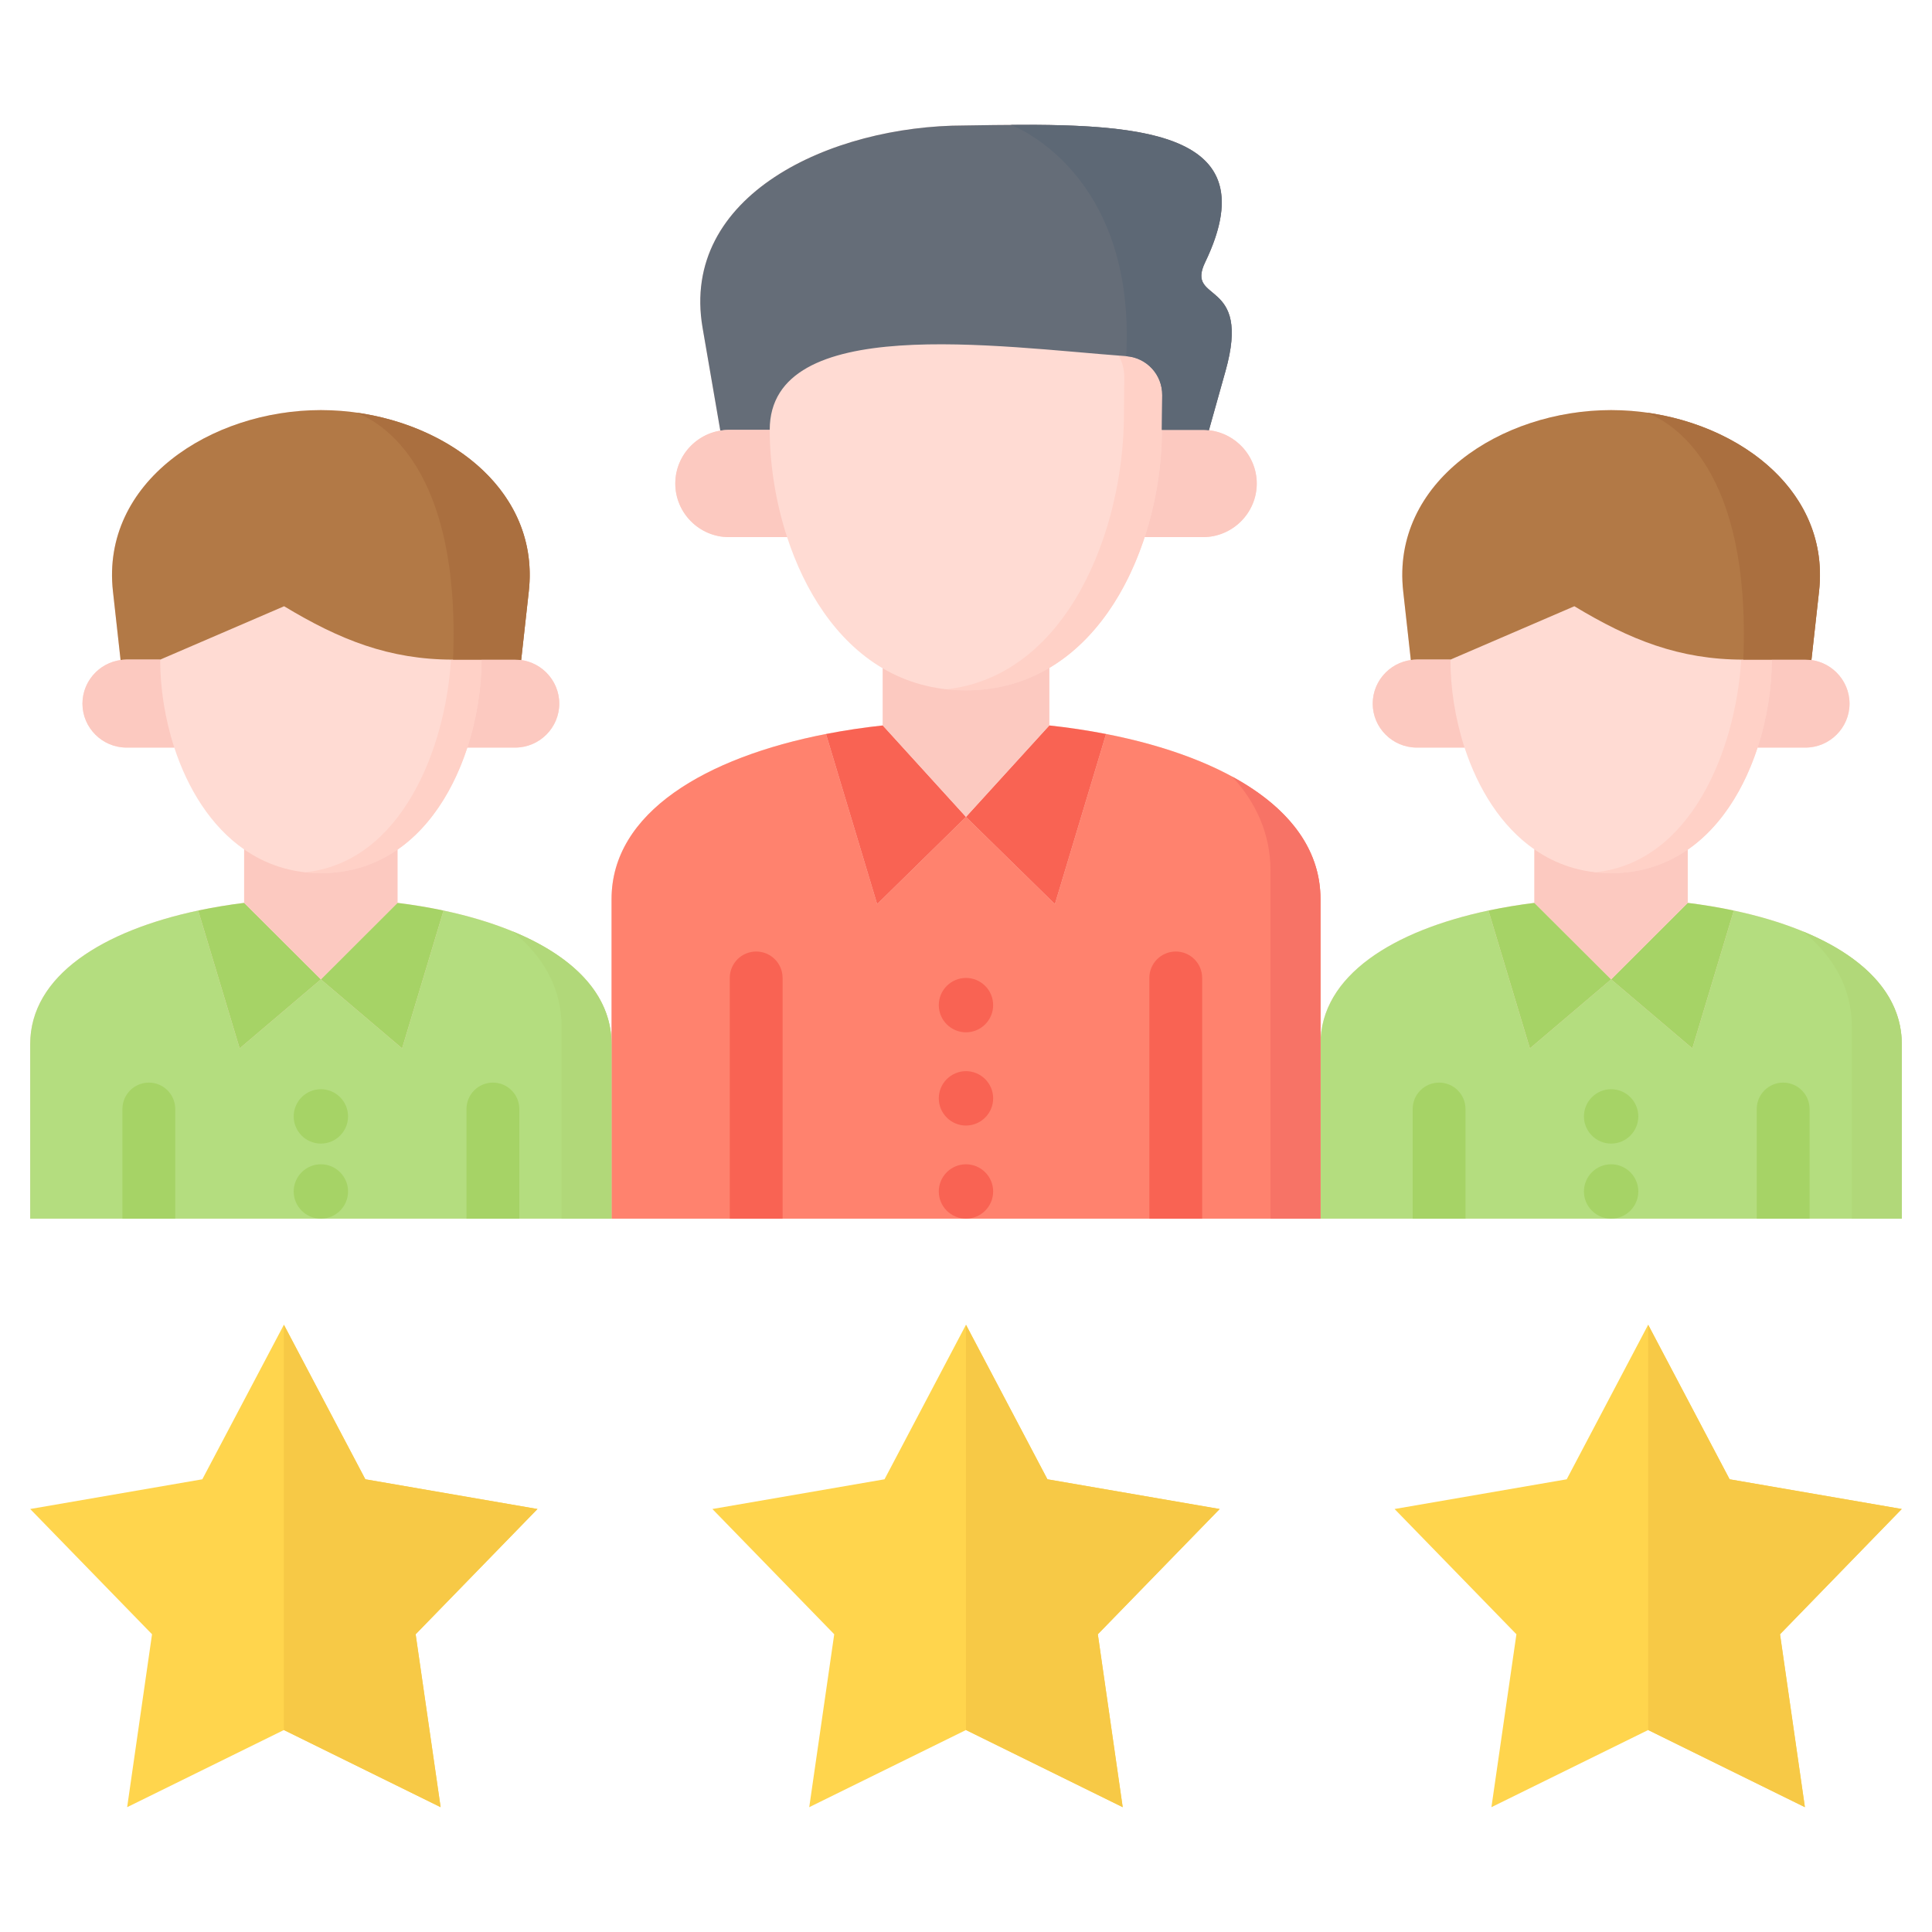 <svg id="Layer_1" enable-background="new 0 0 512 512" height="512" viewBox="0 0 512 512" width="512" xmlns="http://www.w3.org/2000/svg"><g><path d="m447.267 239.271v-14.112c8.943-6.19 15.002-16.281 18.513-27.045h12.697c6.417 0 11.668-5.25 11.668-11.638 0-5.884-4.419-10.775-10.1-11.549l2.02-18.204c3.238-28.994-25.902-48.041-55.1-48.041s-58.338 19.047-55.1 48.041l2.022 18.203c-5.682.772-10.102 5.664-10.102 11.549 0 6.388 5.25 11.638 11.668 11.638h12.667c3.551 10.876 9.67 20.857 18.514 26.995v14.162c-30.473 3.769-56.379 16.131-56.689 37.105v-38.097c0-26.514-33.311-41.857-71.872-46.028v-15.253c12.246-7.248 20.593-20.316 25.275-34.655h15.473c7.817 0 14.234-6.388 14.234-14.205 0-7.294-5.588-13.339-12.685-14.116l4.402-15.694c7-24.881-10.705-17.793-5.396-28.819 18.143-37.686-23.014-36.899-63.705-36.257-35.615 0-75.518 18.522-69.48 53.612l4.7 27.269c-6.743 1.097-11.933 6.962-11.933 14.005 0 7.817 6.388 14.205 14.205 14.205h15.425c4.64 14.206 12.91 27.477 25.353 34.772v15.136c-38.561 4.171-71.872 19.514-71.872 46.028v38.474c0-21.206-26.048-33.69-56.733-37.482v-14.112c8.943-6.19 15.002-16.281 18.513-27.045h12.697c6.417 0 11.668-5.25 11.668-11.638 0-5.884-4.419-10.775-10.1-11.549l2.02-18.204c3.238-28.994-25.902-48.041-55.1-48.041s-58.338 19.047-55.1 48.041l2.022 18.203c-5.682.772-10.102 5.664-10.102 11.549 0 6.388 5.25 11.638 11.668 11.638h12.668c3.551 10.876 9.67 20.857 18.514 26.995v14.162c-30.656 3.794-56.704 16.278-56.704 37.484v46.203h154.069 187.861.015 154.055v-46.203c0-21.206-26.048-33.69-56.733-37.482z" fill="#ffdbd3"/><path d="m459.475 241.307-10.983 36.525-21.526-18.289-21.526 18.289-10.985-36.529c-25.068 5.318-44.524 17.124-44.524 35.449v46.203h154.069v-46.203c0-18.32-19.447-30.125-44.525-35.445z" fill="#b4dd7f"/><path d="m477.804 246.842c8.048 6.575 12.947 14.969 12.947 25.187v50.927h13.249v-46.203c0-13.512-10.584-23.475-26.196-29.911z" fill="#b1d879"/><path d="m461.997 174.808c-.185 0-.363-.009-.547-.011-1.488 23.895-13.256 53.586-38.537 56.363 1.319.141 2.662.235 4.052.235 29.927 0 42.586-33.048 42.586-56.587z" fill="#ffd1c7"/><g fill="#a6d366"><g><path d="m388.374 322.956v-29.052c0-3.866-3.134-7-7-7s-7 3.134-7 7v29.052z"/><path d="m479.556 322.956v-29.052c0-3.866-3.134-7-7-7s-7 3.134-7 7v29.052z"/></g><path clip-rule="evenodd" d="m426.965 303.063c3.967 0 7.205-3.238 7.205-7.205s-3.238-7.205-7.205-7.205-7.205 3.238-7.205 7.205c.001 3.967 3.238 7.205 7.205 7.205z" fill-rule="evenodd"/><g><path d="m405.439 277.832 21.526-18.289-20.331-20.272c-4.165.515-8.24 1.197-12.18 2.033z"/><path d="m459.475 241.307c-3.949-.838-8.033-1.52-12.208-2.036l-20.301 20.272 21.526 18.289z"/></g><path clip-rule="evenodd" d="m426.965 322.956c3.967 0 7.205-3.238 7.205-7.205s-3.238-7.205-7.205-7.205-7.205 3.238-7.205 7.205 3.238 7.205 7.205 7.205z" fill-rule="evenodd"/></g><path d="m426.965 231.395c-7.92 0-14.677-2.362-20.331-6.286v14.162l20.331 20.272 20.301-20.272v-14.112c-5.605 3.879-12.335 6.236-20.301 6.236z" fill="#fcc9c0"/><path d="m426.965 108.682c-29.198 0-58.338 19.047-55.1 48.041l2.022 18.203c.514-.07 1.033-.118 1.565-.118h8.926l32.844-14.147c14.73 8.896 27.856 14.147 44.774 14.147h7.555 8.926c.533 0 1.053.049 1.568.119l2.02-18.204c3.238-28.994-25.902-48.041-55.1-48.041z" fill="#b27946"/><g fill="#fcc9c0"><path d="m384.379 174.808h-8.926c-6.417 0-11.668 5.25-11.668 11.667 0 6.388 5.25 11.638 11.668 11.638h12.667c-2.505-7.676-3.741-15.79-3.741-23.305z"/><path d="m478.477 174.808h-8.926c0 7.279-1.214 15.467-3.772 23.306h12.697c6.417 0 11.668-5.25 11.668-11.638.001-6.418-5.249-11.668-11.667-11.668z"/></g><path d="m480.045 174.927 2.02-18.204c2.892-25.899-20.052-43.848-45.793-47.388 6.874 2.595 27.782 14.691 25.725 65.473h7.555 8.926c.532 0 1.053.049 1.567.119z" fill="#aa6f3f"/><path d="m117.544 241.307-10.983 36.525-21.526-18.289-21.526 18.289-10.985-36.529c-25.068 5.318-44.524 17.125-44.524 35.45v46.203h154.069v-46.203c0-18.321-19.447-30.126-44.525-35.446z" fill="#b4dd7f"/><path d="m293.119 194.516-13.558 45.076-23.568-23.102-23.539 23.102-13.558-45.076c-31.787 6.194-56.827 20.777-56.827 43.763v84.677h187.876v-84.677c0-22.986-25.039-37.569-56.826-43.763z" fill="#ff826e"/><path d="m135.873 246.842c8.048 6.575 12.947 14.969 12.947 25.187v50.927h13.25v-46.203c-.001-13.512-10.584-23.475-26.197-29.911z" fill="#b1d879"/><path d="m326.566 205.829c6.396 6.959 10.13 15.278 10.13 24.968v92.159h13.25v-84.677c-.001-13.882-9.143-24.694-23.38-32.45z" fill="#f77366"/><path d="m298.462 94.389c-.664-.049-1.342-.101-2.026-.154.975 1.691 1.53 3.679 1.509 5.796l-.088 9.742c0 30.719-14.973 69.289-47.009 72.898 1.657.18 3.361.275 5.114.275 35.44 0 51.95-38.59 51.95-69.013l.087-9.188c.06-5.426-4.111-9.976-9.537-10.356z" fill="#ffd1c7"/><path d="m120.066 174.808c-.185 0-.363-.009-.547-.011-1.488 23.895-13.256 53.586-38.537 56.363 1.319.141 2.662.235 4.052.235 29.927 0 42.586-33.048 42.586-56.587z" fill="#ffd1c7"/><g fill="#f96353"><path d="m207.397 322.956v-63.792c0-3.866-3.134-7-7-7s-7 3.134-7 7v63.792z"/><path d="m318.588 322.956v-63.792c0-3.866-3.134-7-7-7s-7 3.134-7 7v63.792z"/></g><path clip-rule="evenodd" d="m255.993 298.279c3.967 0 7.205-3.238 7.205-7.205s-3.238-7.205-7.205-7.205-7.205 3.238-7.205 7.205 3.238 7.205 7.205 7.205z" fill="#f96353" fill-rule="evenodd"/><path clip-rule="evenodd" d="m255.993 273.573c3.967 0 7.205-3.238 7.205-7.205s-3.238-7.205-7.205-7.205-7.205 3.238-7.205 7.205 3.238 7.205 7.205 7.205z" fill="#f96353" fill-rule="evenodd"/><path d="m75.234 351.074 21.585 40.953 45.62 7.876-32.29 33.194 6.621 45.824-41.536-20.447-41.536 20.447 6.592-45.824-32.29-33.194 45.62-7.876z" fill="#ffd54d"/><path d="m255.993 351.074 21.585 40.953 45.649 7.876-32.29 33.194 6.592 45.824-41.536-20.447-41.537 20.447 6.622-45.824-32.29-33.194 45.62-7.876z" fill="#ffd54d"/><path d="m436.781 351.074 21.585 40.953 45.62 7.876-32.261 33.194 6.592 45.824-41.536-20.447-41.537 20.447 6.622-45.824-32.29-33.194 45.62-7.876z" fill="#ffd54d"/><g fill="#a6d366"><path d="m46.444 322.956v-29.052c0-3.866-3.134-7-7-7s-7 3.134-7 7v29.052z"/><path d="m137.625 322.956v-29.052c0-3.866-3.134-7-7-7s-7 3.134-7 7v29.052z"/></g><path clip-rule="evenodd" d="m85.035 303.063c3.967 0 7.205-3.238 7.205-7.205s-3.238-7.205-7.205-7.205-7.205 3.238-7.205 7.205 3.238 7.205 7.205 7.205z" fill="#a6d366" fill-rule="evenodd"/><g fill="#a6d366"><path d="m63.508 277.832 21.526-18.289-20.331-20.272c-4.165.515-8.24 1.197-12.18 2.033z"/><path d="m117.544 241.307c-3.949-.838-8.033-1.52-12.208-2.036l-20.301 20.272 21.526 18.289z"/></g><g><g fill="#f96353"><path d="m232.453 239.592 23.539-23.102-22.051-24.239c-5.132.555-10.166 1.314-15.045 2.265z"/><path d="m293.119 194.516c-4.88-.951-9.913-1.71-15.045-2.265l-22.081 24.239 23.568 23.102z"/></g></g><path clip-rule="evenodd" d="m85.035 322.956c3.967 0 7.205-3.238 7.205-7.205s-3.238-7.205-7.205-7.205-7.205 3.238-7.205 7.205 3.238 7.205 7.205 7.205z" fill="#a6d366" fill-rule="evenodd"/><path clip-rule="evenodd" d="m255.993 322.956c3.967 0 7.205-3.238 7.205-7.205s-3.238-7.205-7.205-7.205-7.205 3.238-7.205 7.205 3.238 7.205 7.205 7.205z" fill="#f96353" fill-rule="evenodd"/><path d="m85.035 231.395c-7.92 0-14.677-2.362-20.331-6.286v14.162l20.331 20.272 20.301-20.272v-14.112c-5.606 3.879-12.336 6.236-20.301 6.236z" fill="#fcc9c0"/><path d="m85.035 108.682c-29.198 0-58.338 19.047-55.1 48.041l2.022 18.203c.514-.07 1.033-.118 1.565-.118h8.926l32.844-14.147c14.73 8.896 27.856 14.147 44.774 14.147h7.555 8.926c.533 0 1.053.049 1.568.119l2.02-18.204c3.237-28.994-25.902-48.041-55.1-48.041z" fill="#b27946"/><g fill="#fcc9c0"><path d="m42.448 174.808h-8.926c-6.417 0-11.668 5.25-11.668 11.667 0 6.388 5.25 11.638 11.668 11.638h12.668c-2.506-7.676-3.742-15.79-3.742-23.305z"/><path d="m136.547 174.808h-8.926c0 7.279-1.214 15.467-3.772 23.306h12.697c6.417 0 11.668-5.25 11.668-11.638 0-6.418-5.25-11.668-11.667-11.668z"/></g><path d="m255.964 182.946c-8.445 0-15.761-2.16-22.022-5.831v15.136l22.051 24.239 22.081-24.239v-15.253c-6.324 3.742-13.674 5.948-22.11 5.948z" fill="#fcc9c0"/><path d="m190.891 114.133c.742-.121 1.497-.2 2.272-.2h10.822c0-31.036 60.409-22.052 94.478-19.543 5.426.379 9.597 4.93 9.538 10.355l-.087 9.188h10.909c.523 0 1.039.033 1.549.089l4.402-15.694c7-24.881-10.705-17.793-5.396-28.819 18.143-37.686-23.014-36.899-63.705-36.257-35.615 0-75.518 18.522-69.48 53.612z" fill="#656d78"/><g fill="#fcc9c0"><path d="m203.985 113.933h-10.822c-7.817 0-14.205 6.388-14.205 14.205s6.388 14.205 14.205 14.205h15.425c-3.123-9.561-4.603-19.543-4.603-28.41z"/><path d="m318.822 113.933h-10.909c0 9.157-1.507 19.049-4.564 28.41h15.473c7.817 0 14.234-6.388 14.234-14.205 0-7.818-6.417-14.205-14.234-14.205z"/></g><path d="m319.376 69.509c16.32-33.898-15.341-36.667-51.483-36.415.835.312 33.145 12.691 30.569 61.296 5.426.379 9.597 4.93 9.538 10.355l-.087 9.188h10.909c.523 0 1.039.033 1.549.089l4.402-15.694c7-24.882-10.705-17.794-5.397-28.819z" fill="#5d6875"/><path d="m138.114 174.927 2.02-18.204c2.892-25.899-20.052-43.848-45.793-47.388 6.874 2.595 27.782 14.691 25.725 65.473h7.555 8.926c.532 0 1.053.049 1.567.119z" fill="#aa6f3f"/><g fill="#f7c946"><path d="m297.529 478.921-6.592-45.824 32.29-33.194-45.649-7.876-21.585-40.953v107.4z"/><path d="m478.317 478.921-6.592-45.824 32.261-33.194-45.62-7.876-21.585-40.953v107.4z"/><path d="m96.819 392.027-21.585-40.953-.015.028v107.379l.015-.007 41.536 20.447-6.621-45.824 32.29-33.194z"/></g></g></svg>